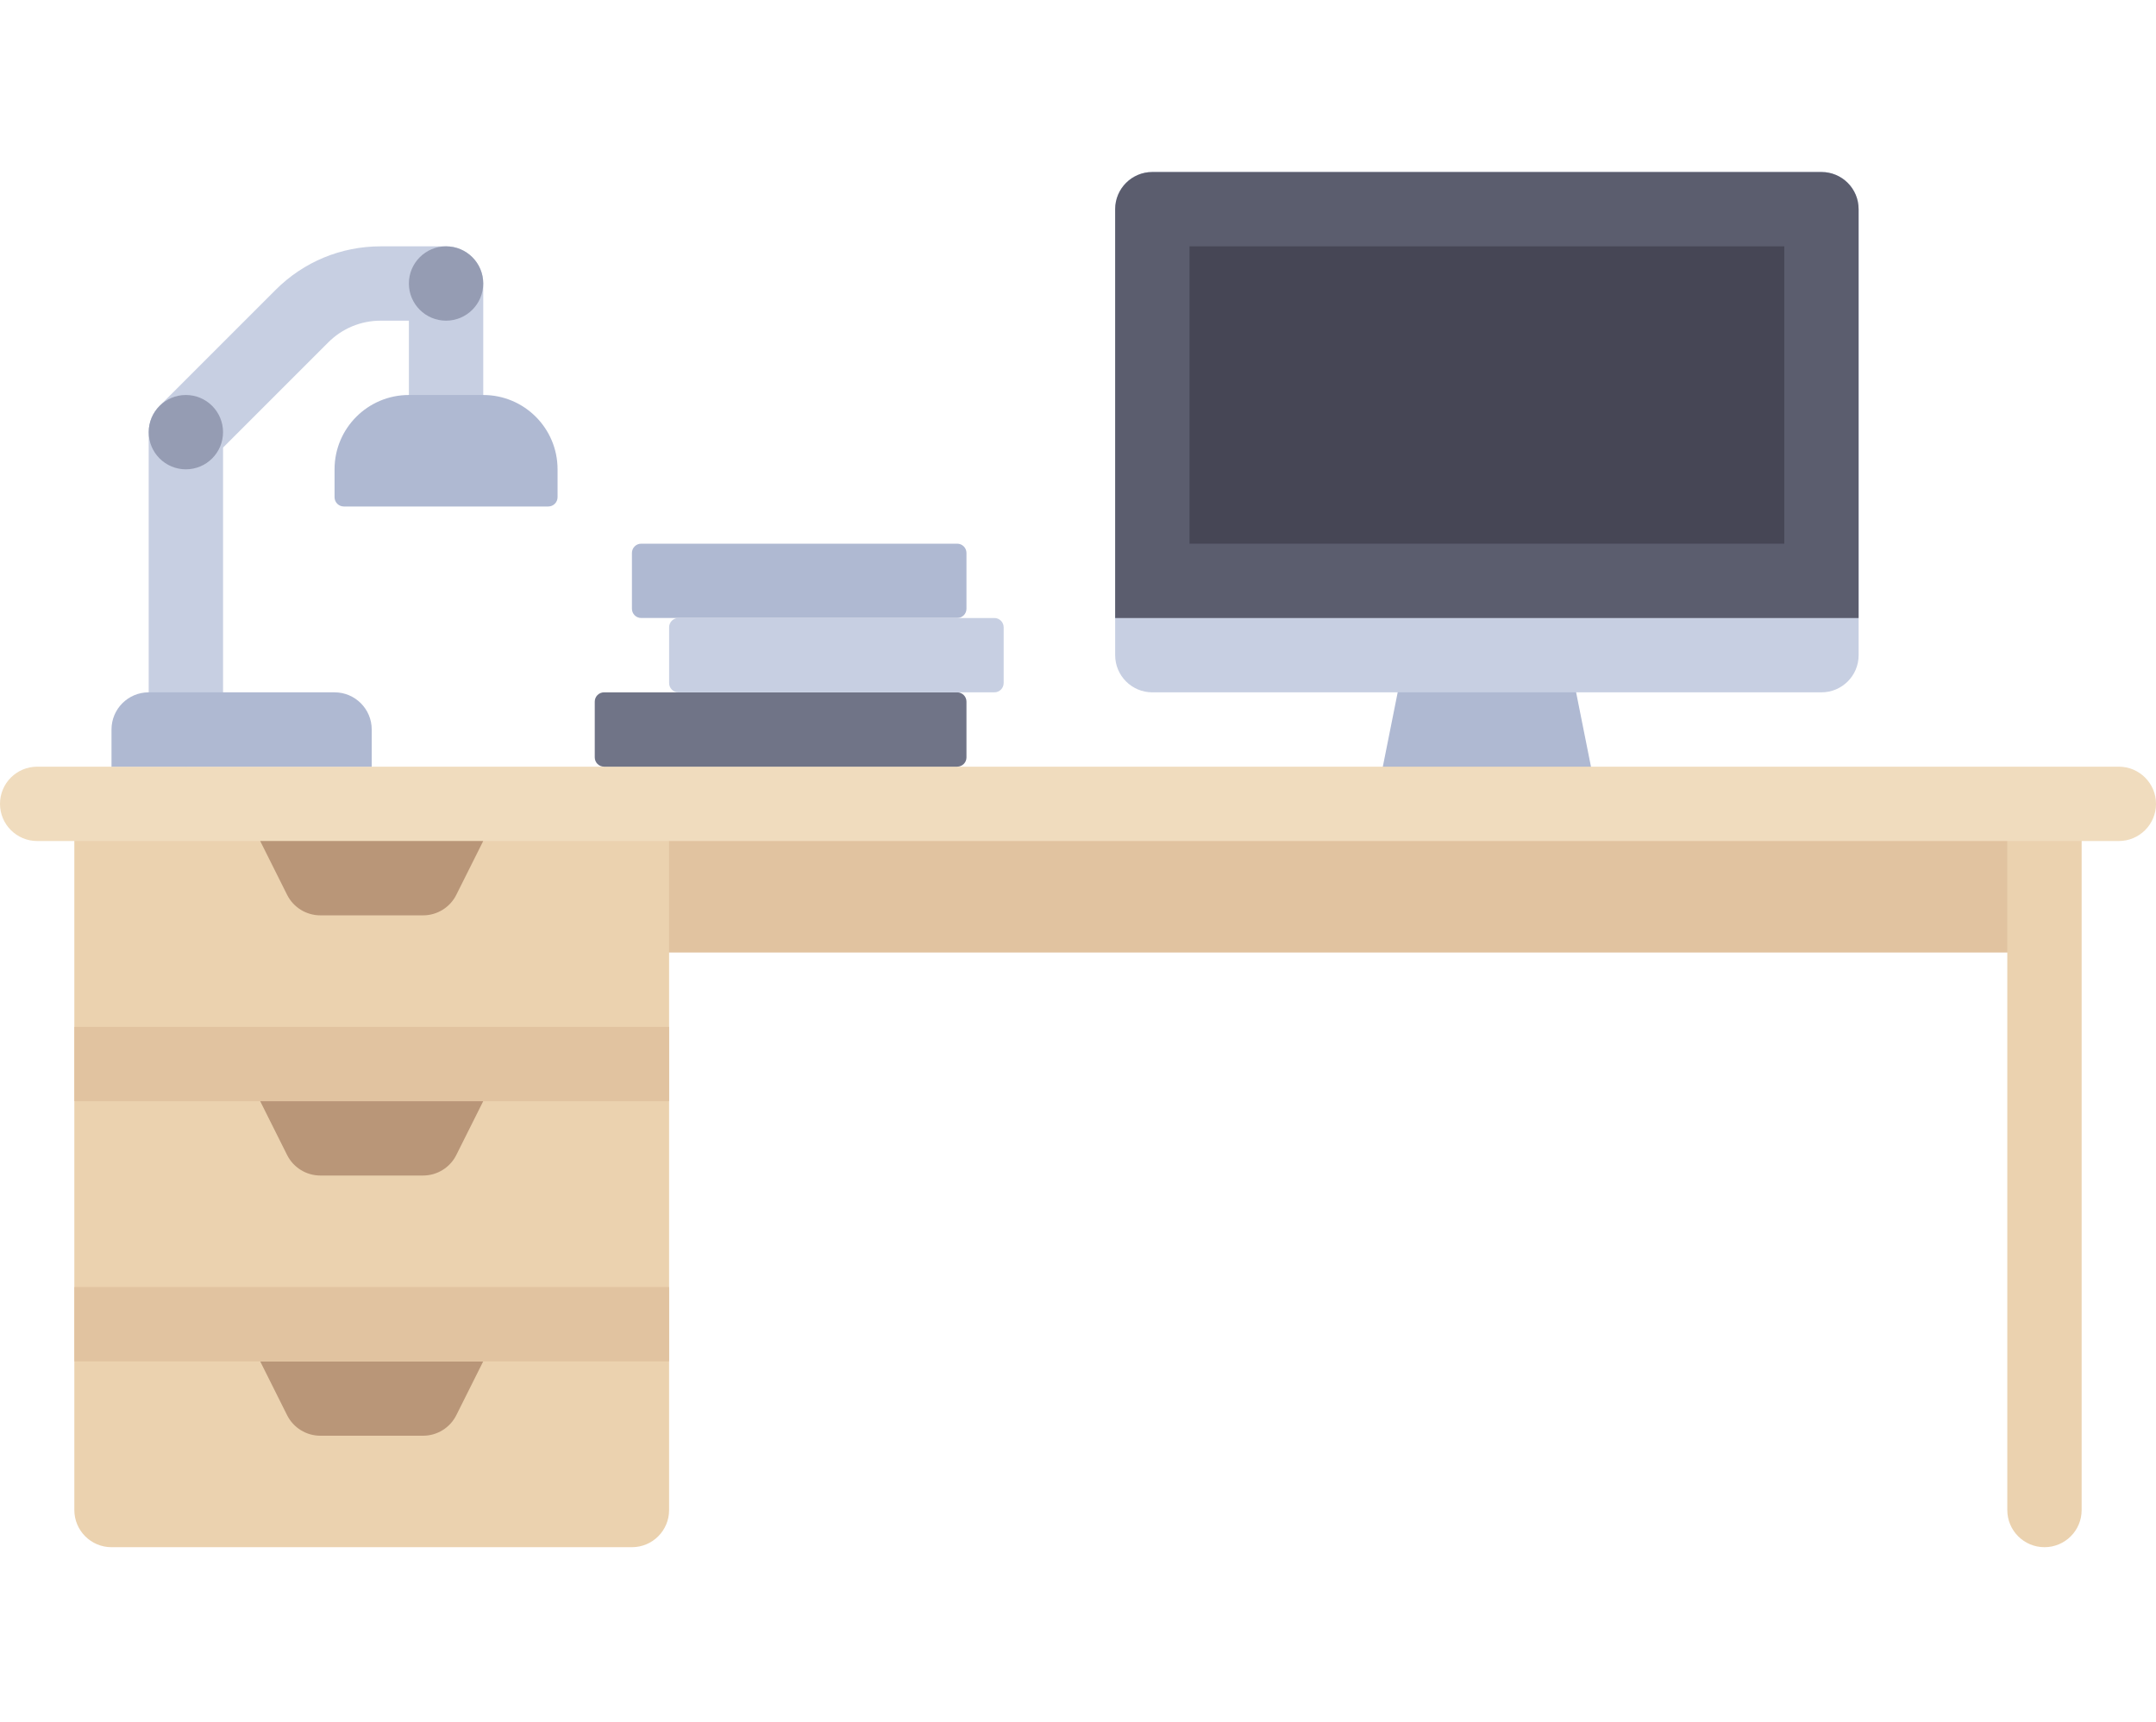 <?xml version="1.0" encoding="utf-8"?>
<!-- Generator: Adobe Illustrator 16.0.0, SVG Export Plug-In . SVG Version: 6.00 Build 0)  -->
<!DOCTYPE svg PUBLIC "-//W3C//DTD SVG 1.1//EN" "http://www.w3.org/Graphics/SVG/1.1/DTD/svg11.dtd">
<svg version="1.1" id="Layer_1" xmlns="http://www.w3.org/2000/svg" xmlns:xlink="http://www.w3.org/1999/xlink" x="0px" y="0px"
	 width="100px" height="79.875px" viewBox="0 10.125 100 79.875" enable-background="new 0 10.125 100 79.875" xml:space="preserve"
	>
<polygon fill="#AFB9D2" points="74.138,47.414 63.793,47.414 65.518,38.793 72.414,38.793 "/>
<path fill="#C7CFE2" d="M84.482,42.241H53.448c-0.952,0-1.724-0.772-1.724-1.724V19.828c0-0.952,0.771-1.724,1.724-1.724h31.034
	c0.953,0,1.725,0.772,1.725,1.724v20.689C86.207,41.469,85.436,42.241,84.482,42.241z"/>
<path fill="#5B5D6E" d="M84.482,18.104H53.448c-0.952,0-1.724,0.772-1.724,1.724v18.965h34.482V19.828
	C86.207,18.875,85.436,18.104,84.482,18.104z"/>
<rect x="55.172" y="21.552" fill="#464655" width="27.587" height="13.793"/>
<rect x="29.311" y="47.414" fill="#E1C3A0" width="65.518" height="6.896"/>
<g>
	<path fill="#EBD2AF" d="M94.828,81.896L94.828,81.896c-0.953,0-1.725-0.771-1.725-1.725V47.414h3.448v32.758
		C96.552,81.125,95.779,81.896,94.828,81.896z"/>
	<path fill="#EBD2AF" d="M29.311,81.896H5.172c-0.952,0-1.724-0.771-1.724-1.725V47.414h27.586v32.758
		C31.035,81.125,30.263,81.896,29.311,81.896z"/>
</g>
<path fill="#F0DCBE" d="M98.275,49.138H1.724C0.772,49.138,0,48.366,0,47.414l0,0c0-0.952,0.772-1.724,1.724-1.724h96.551
	c0.953,0,1.725,0.772,1.725,1.724l0,0C100,48.366,99.229,49.138,98.275,49.138z"/>
<rect x="3.448" y="57.759" fill="#E1C3A0" width="27.586" height="3.448"/>
<g>
	<path fill="#B99678" d="M19.624,52.586h-4.766c-0.653,0-1.25-0.369-1.542-0.953l-1.248-2.495h10.345l-1.248,2.495
		C20.874,52.217,20.277,52.586,19.624,52.586z"/>
	<path fill="#B99678" d="M19.624,76.725h-4.766c-0.653,0-1.25-0.369-1.542-0.953l-1.248-2.496h10.345l-1.248,2.496
		C20.874,76.355,20.277,76.725,19.624,76.725z"/>
	<path fill="#B99678" d="M19.624,64.655h-4.766c-0.653,0-1.25-0.369-1.542-0.953l-1.248-2.495h10.345l-1.248,2.495
		C20.874,64.286,20.277,64.655,19.624,64.655z"/>
</g>
<rect x="3.448" y="69.828" fill="#E1C3A0" width="27.586" height="3.447"/>
<path fill="#707487" d="M44.396,45.689H28.017c-0.238,0-0.431-0.193-0.431-0.431v-2.586c0-0.238,0.193-0.431,0.431-0.431h16.379
	c0.238,0,0.431,0.193,0.431,0.431v2.586C44.828,45.497,44.635,45.689,44.396,45.689z"/>
<path fill="#AFB9D2" d="M44.396,38.793H29.741c-0.238,0-0.431-0.193-0.431-0.431v-2.586c0-0.238,0.193-0.431,0.431-0.431h14.655
	c0.238,0,0.431,0.193,0.431,0.431v2.586C44.828,38.6,44.635,38.793,44.396,38.793z"/>
<g>
	<path fill="#C7CFE2" d="M46.121,42.241H31.466c-0.238,0-0.431-0.193-0.431-0.431v-2.586c0-0.238,0.193-0.431,0.431-0.431h14.655
		c0.238,0,0.431,0.193,0.431,0.431v2.586C46.552,42.048,46.359,42.241,46.121,42.241z"/>
	<path fill="#C7CFE2" d="M8.621,45.689c-0.952,0-1.724-0.772-1.724-1.724V30.172c0-0.457,0.182-0.896,0.505-1.219l5.381-5.381
		c1.304-1.303,3.036-2.02,4.877-2.02h3.03c0.952,0,1.724,0.772,1.724,1.724v5.172c0,0.952-0.772,1.724-1.724,1.724
		s-1.724-0.772-1.724-1.724V25h-1.306c-0.921,0-1.787,0.359-2.438,1.011l-4.876,4.876v13.079
		C10.345,44.917,9.573,45.689,8.621,45.689z"/>
</g>
<g>
	<path fill="#AFB9D2" d="M18.965,28.448h3.448c1.905,0,3.448,1.544,3.448,3.448v1.293c0,0.238-0.193,0.431-0.431,0.431h-9.482
		c-0.238,0-0.431-0.193-0.431-0.431v-1.293C15.517,29.992,17.061,28.448,18.965,28.448z"/>
	<path fill="#AFB9D2" d="M5.172,45.689h12.069v-1.724c0-0.952-0.772-1.724-1.724-1.724H6.896c-0.952,0-1.724,0.772-1.724,1.724
		V45.689L5.172,45.689z"/>
</g>
<g>
	<circle fill="#959CB3" cx="20.689" cy="23.276" r="1.724"/>
	<circle fill="#959CB3" cx="8.621" cy="30.172" r="1.724"/>
</g>
</svg>

